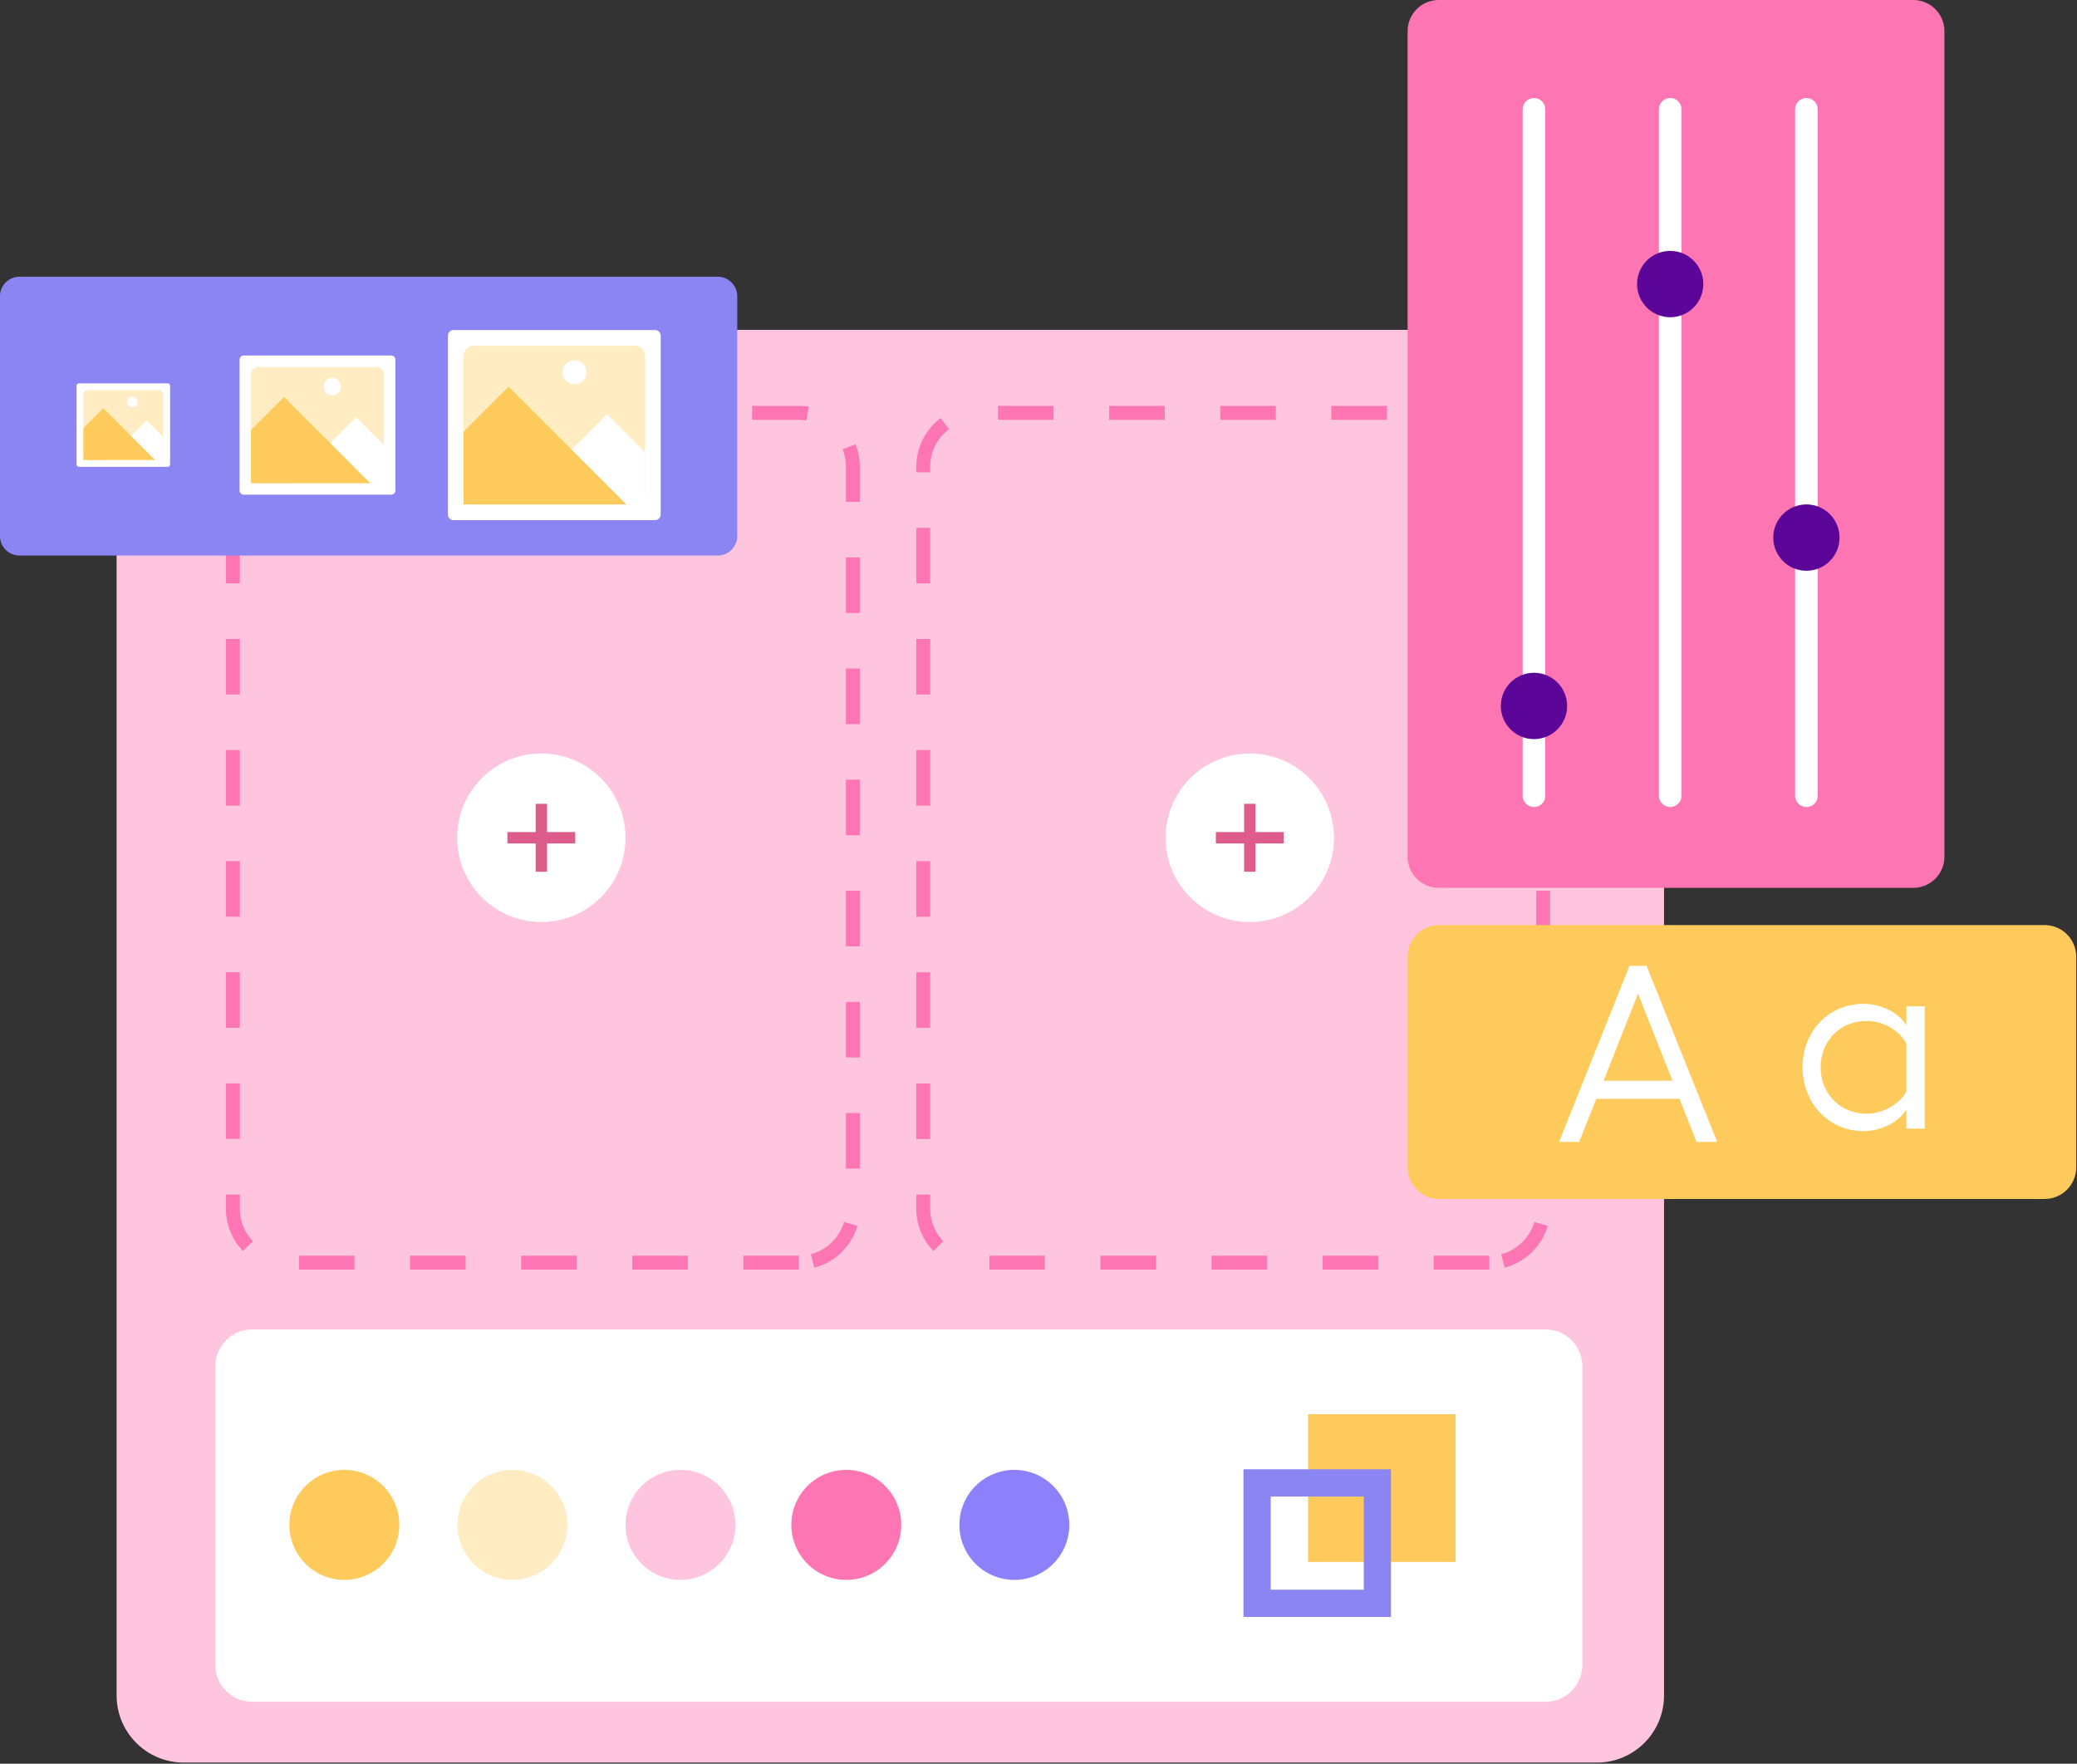 <svg xmlns="http://www.w3.org/2000/svg" width="636" height="540" fill="none"><rect width="100%" height="100%" fill="#333333" stroke="none"/><path fill="#FFC5DF" d="M488.997 100.994H56.256c-11.35 0-20.55 9.206-20.55 20.562v397.535c0 11.356 9.2 20.563 20.55 20.563h432.741c11.349 0 20.55-9.207 20.55-20.563V121.556c0-11.356-9.201-20.562-20.55-20.562z"/><path stroke="#FD76B3" stroke-dasharray="17.01 17.01" stroke-miterlimit="10" stroke-width="4.26" d="M244.634 386.602H87.819a16.503 16.503 0 0 1-11.667-4.839 16.524 16.524 0 0 1-4.836-11.674V142.917c0-4.379 1.74-8.579 4.834-11.676a16.497 16.497 0 0 1 11.669-4.837h156.815a16.489 16.489 0 0 1 11.688 4.826 16.527 16.527 0 0 1 4.844 11.687v227.172a16.527 16.527 0 0 1-4.838 11.677 16.504 16.504 0 0 1-11.672 4.836h-.022z"/><path fill="#fff" d="M165.765 282.29c14.235 0 25.775-11.547 25.775-25.79 0-14.244-11.54-25.791-25.775-25.791S139.99 242.256 139.99 256.5c0 14.243 11.54 25.79 25.775 25.79z"/><path stroke="#DD5C8A" stroke-miterlimit="10" stroke-width="3.49" d="M165.766 246.108v20.79m10.383-10.398h-20.776"/><path fill="#fff" d="M382.7 282.29c14.235 0 25.774-11.547 25.774-25.79 0-14.244-11.539-25.791-25.774-25.791-14.235 0-25.775 11.547-25.775 25.791 0 14.243 11.54 25.79 25.775 25.79z"/><path stroke="#DD5C8A" stroke-miterlimit="10" stroke-width="3.49" d="M382.699 246.108v20.79m10.392-10.398h-20.777"/><path stroke="#FD76B3" stroke-dasharray="17.01 17.01" stroke-miterlimit="10" stroke-width="4.26" d="M456.042 386.602H299.22a16.503 16.503 0 0 1-11.672-4.836 16.527 16.527 0 0 1-4.838-11.677V142.917a16.52 16.52 0 0 1 10.192-15.258 16.502 16.502 0 0 1 6.318-1.255h156.822c4.377 0 8.574 1.74 11.669 4.837a16.517 16.517 0 0 1 4.834 11.676v227.172a16.526 16.526 0 0 1-4.836 11.674 16.502 16.502 0 0 1-11.667 4.839z"/><path fill="#fff" d="M473.255 407.047H77.2c-6.225 0-11.27 5.049-11.27 11.277v91.431c0 6.228 5.045 11.277 11.27 11.277h396.055c6.224 0 11.27-5.049 11.27-11.277v-91.431c0-6.228-5.046-11.277-11.27-11.277z"/><path fill="#FD76B3" d="M259.145 483.724c9.296 0 16.832-7.541 16.832-16.843 0-9.301-7.536-16.842-16.832-16.842-9.296 0-16.832 7.541-16.832 16.842 0 9.302 7.536 16.843 16.832 16.843z"/><path fill="#8D81FB" d="M310.607 483.724c9.296 0 16.832-7.541 16.832-16.843 0-9.301-7.536-16.842-16.832-16.842-9.296 0-16.832 7.541-16.832 16.842 0 9.302 7.536 16.843 16.832 16.843z"/><path fill="#FDCA5B" d="M105.441 483.724c9.296 0 16.832-7.541 16.832-16.843 0-9.301-7.536-16.842-16.832-16.842-9.296 0-16.832 7.541-16.832 16.842 0 9.302 7.536 16.843 16.832 16.843z"/><path fill="#FFECC2" d="M156.903 483.724c9.296 0 16.832-7.541 16.832-16.843 0-9.301-7.536-16.842-16.832-16.842-9.296 0-16.832 7.541-16.832 16.842 0 9.302 7.536 16.843 16.832 16.843z"/><path fill="#FFC5DF" d="M208.364 483.724c9.296 0 16.832-7.541 16.832-16.843 0-9.301-7.536-16.842-16.832-16.842-9.296 0-16.832 7.541-16.832 16.842 0 9.302 7.536 16.843 16.832 16.843z"/><path fill="#8B85F4" d="M219.774 84.724H5.979A5.98 5.98 0 0 0 0 90.706v73.403a5.981 5.981 0 0 0 5.979 5.983h213.795a5.981 5.981 0 0 0 5.979-5.983V90.706a5.981 5.981 0 0 0-5.979-5.982z"/><path fill="#fff" d="M51.316 117.361h-27.1a.776.776 0 0 0-.776.777v24.033c0 .428.348.776.776.776h27.1a.776.776 0 0 0 .775-.776v-24.033a.776.776 0 0 0-.776-.777z"/><path fill="#FFECC2" d="M49.983 139.439v-18.585a1.39 1.39 0 0 0-1.39-1.391H26.938a1.39 1.39 0 0 0-1.39 1.391v18.585a1.39 1.39 0 0 0 1.39 1.392h21.655a1.39 1.39 0 0 0 1.39-1.392z"/><path fill="#fff" d="M32.742 140.83h17.242v-7.03l-5.108-5.104-12.134 12.134z"/><path fill="#FDCA5B" d="m31.622 124.977-6.074 6.085v9.768h21.925l-15.851-15.853z"/><path fill="#fff" d="M40.484 124.661a1.603 1.603 0 1 0 0-3.206 1.603 1.603 0 0 0 0 3.206zm79.294-15.816H74.654c-.716 0-1.296.58-1.296 1.296v40.018c0 .716.58 1.297 1.296 1.297h45.124c.715 0 1.295-.581 1.295-1.297v-40.018c0-.716-.58-1.296-1.295-1.296z"/><path fill="#FFECC2" d="M117.553 145.619v-30.938a2.321 2.321 0 0 0-2.32-2.322h-36.05a2.321 2.321 0 0 0-2.32 2.322v30.938a2.32 2.32 0 0 0 2.32 2.321h36.05a2.32 2.32 0 0 0 2.32-2.321z"/><path fill="#fff" d="M88.85 147.941h28.71v-11.709l-8.504-8.509-20.205 20.218z"/><path fill="#FDCA5B" d="m86.992 121.535-10.12 10.127v16.279h36.51l-26.39-26.406z"/><path fill="#fff" d="M101.745 121.008a2.672 2.672 0 1 0-.001-5.345 2.672 2.672 0 0 0 .001 5.345zm98.804-19.962H138.9c-.974 0-1.763.79-1.763 1.765v54.678c0 .975.789 1.765 1.763 1.765h61.649c.974 0 1.764-.79 1.764-1.765v-54.678c0-.975-.79-1.765-1.764-1.765z"/><path fill="#FFECC2" d="M197.519 151.28v-42.26a3.17 3.17 0 0 0-3.169-3.17h-49.245a3.169 3.169 0 0 0-3.168 3.17v42.26a3.169 3.169 0 0 0 3.168 3.17h49.245a3.17 3.17 0 0 0 3.169-3.17z"/><path fill="#fff" d="M158.301 154.451h39.218v-15.993l-11.614-11.621-27.604 27.614z"/><path fill="#FDCA5B" d="m155.762 118.386-13.824 13.832v22.232h49.866l-36.042-36.064z"/><path fill="#fff" d="M175.916 117.662a3.645 3.645 0 0 0 3.644-3.647 3.645 3.645 0 1 0-7.289 0 3.646 3.646 0 0 0 3.645 3.647z"/><path fill="#FDCA5B" d="M626.081 283.234H440.704c-5.348 0-9.683 4.338-9.683 9.688v64.484c0 5.351 4.335 9.688 9.683 9.688h185.377c5.348 0 9.682-4.337 9.682-9.688v-64.484c0-5.35-4.334-9.688-9.682-9.688z"/><path fill="#fff" d="M514.281 336.442h-25.474l-5.233 13.181h-6.162l21.552-53.91h5.233l21.633 53.91h-6.331l-5.218-13.181zm-2.151-5.551-10.546-26.647-10.545 26.647h21.091zm77.236-22.773v37.433h-5.613v-5.858c-2.159 3.779-7.699 6.627-13.085 6.627-10.626 0-18.705-8.472-18.705-19.559 0-11.086 8.05-19.412 18.705-19.412 5.46 0 10.978 2.848 13.085 6.627v-5.858h5.613zm-5.613 26.112v-14.711c-2.159-4.086-7.157-6.935-12.163-6.935-8.006 0-14.087 6.012-14.087 14.177s6.081 14.243 14.087 14.243c4.926 0 9.931-2.849 12.163-6.774z"/><path fill="#FD76B3" d="M585.875 0H440.55c-5.263 0-9.529 4.269-9.529 9.534V262.3c0 5.266 4.266 9.534 9.529 9.534h145.325c5.262 0 9.528-4.268 9.528-9.534V9.534c0-5.265-4.266-9.534-9.528-9.534z"/><path stroke="#fff" stroke-linecap="round" stroke-linejoin="round" stroke-width="6.92" d="M469.721 33.472v210.154m41.714-210.154v210.154m41.706-210.154v210.154"/><path fill="#5B0599" d="M469.721 226.3c5.606 0 10.15-4.547 10.15-10.156 0-5.609-4.544-10.157-10.15-10.157-5.606 0-10.151 4.548-10.151 10.157s4.545 10.156 10.151 10.156zm41.714-129.171c5.605 0 10.15-4.548 10.15-10.157 0-5.61-4.545-10.157-10.15-10.157-5.606 0-10.151 4.548-10.151 10.157 0 5.61 4.545 10.157 10.151 10.157zm41.706 77.628c5.606 0 10.15-4.548 10.15-10.157s-4.544-10.157-10.15-10.157c-5.606 0-10.151 4.548-10.151 10.157s4.545 10.157 10.151 10.157z"/><path fill="#FDCA5B" d="M445.716 433.014h-45.175v45.203h45.175v-45.203z"/><path fill="#8B85F4" d="M380.76 449.863v45.196h45.175v-45.196H380.76zm36.84 36.855h-28.497v-28.514H417.6v28.514z"/></svg>